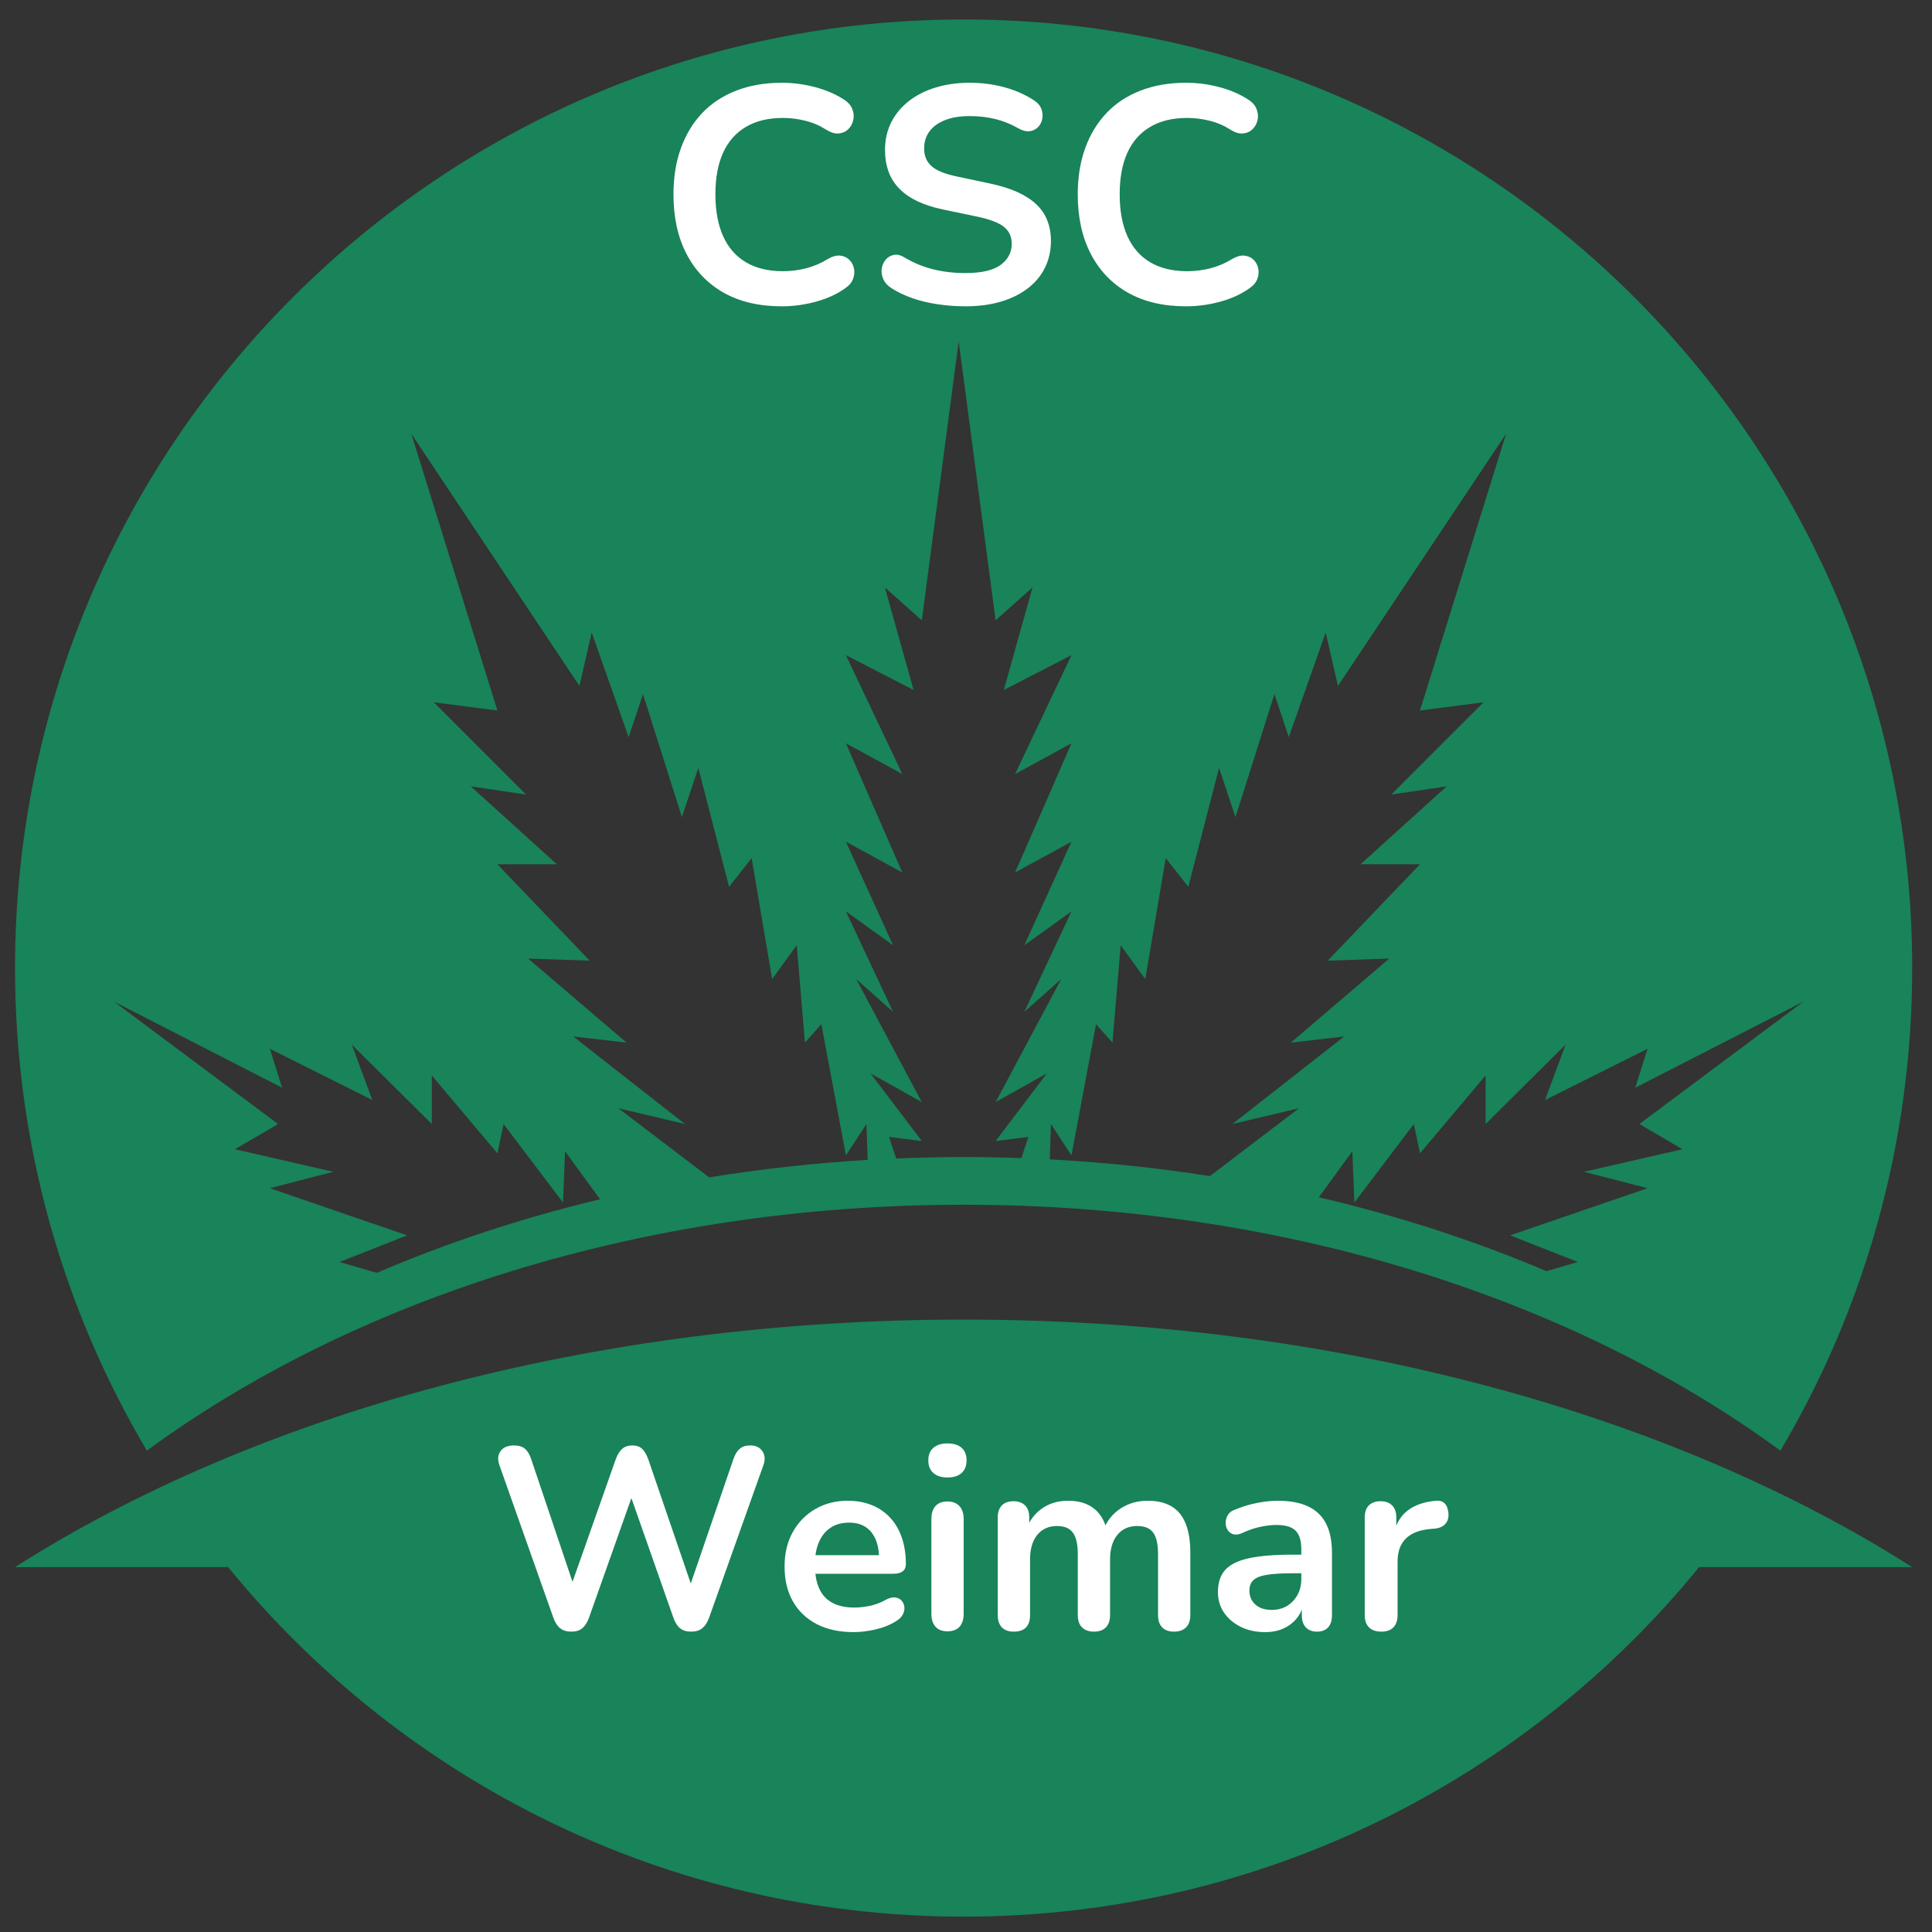 <svg xmlns="http://www.w3.org/2000/svg" xmlns:xlink="http://www.w3.org/1999/xlink" width="500" viewBox="0 0 375 375" height="500" preserveAspectRatio="xMidYMid meet"><rect x="0" y="0" width="375" height="375" fill="#333333" stroke="none"/><defs><g></g><clipPath id="315158f174"><path d="M 2.918 3.773 L 371.16 3.773 L 371.16 281.707 L 2.918 281.707 Z M 2.918 3.773 " clip-rule="nonzero"></path></clipPath><clipPath id="276eb27b2e"><path d="M 2.918 256.082 L 371.16 256.082 L 371.16 372.016 L 2.918 372.016 Z M 2.918 256.082 " clip-rule="nonzero"></path></clipPath></defs><g clip-path="url(#315158f174)"><path fill="#19835a" d="M 52.375 203.57 L 72.273 213.516 L 68.293 202.773 L 83.812 218.172 L 83.812 208.742 L 96.547 223.863 L 97.738 218.172 L 109.281 233.414 L 109.68 223.465 L 116.465 232.777 C 101.207 236.434 86.695 241.246 73.137 247.062 L 65.906 244.953 L 79.035 239.781 L 52.375 230.629 L 64.711 227.445 L 45.609 223.066 L 53.969 218.172 L 22.133 194.414 L 54.766 211.129 Z M 112.465 133.133 L 114.852 122.789 L 122.016 143.082 L 124.801 134.727 L 132.359 158.602 L 135.543 149.051 L 141.512 172.133 L 145.891 166.562 L 149.871 190.039 L 154.645 183.473 L 156.238 202.375 L 159.422 198.793 L 164.195 224.262 L 168.176 218.172 L 168.41 225.137 C 157.934 225.762 147.664 226.902 137.652 228.527 L 120.023 215.109 L 132.957 218.172 L 111.27 201.18 L 121.617 202.375 L 102.516 186.059 L 114.453 186.457 L 96.547 167.754 L 108.086 167.754 L 91.375 152.633 L 102.117 154.223 L 84.211 136.316 L 96.547 137.91 L 79.832 84.188 Z M 164.195 163.379 L 175.141 169.348 L 164.195 144.277 L 175.141 150.246 L 164.195 127.164 L 177.328 133.93 L 171.758 114.031 L 178.922 120.402 L 186.082 66.281 L 193.246 120.402 L 200.406 114.031 L 194.836 133.93 L 207.969 127.164 L 197.027 150.246 L 207.969 144.277 L 197.027 169.348 L 207.969 163.379 L 198.816 183.473 L 207.969 176.906 L 198.816 196.406 L 205.98 190.039 L 193.246 213.914 L 203.191 208.344 L 193.246 221.477 L 199.613 220.68 L 198.242 224.785 C 194.531 224.652 190.797 224.582 187.039 224.582 C 182.641 224.582 178.277 224.68 173.945 224.859 L 172.551 220.68 L 178.922 221.477 L 168.969 208.344 L 178.922 213.914 L 166.188 190.039 L 173.348 196.406 L 164.195 176.906 L 173.348 183.473 Z M 215.926 202.375 L 217.52 183.473 L 222.293 190.039 L 226.273 166.562 L 230.652 172.133 L 236.621 149.051 L 239.805 158.602 L 247.367 134.727 L 250.148 143.082 L 257.312 122.789 L 259.699 133.133 L 292.332 84.188 L 275.617 137.91 L 287.953 136.316 L 270.047 154.223 L 280.793 152.633 L 264.078 167.754 L 275.617 167.754 L 257.711 186.457 L 269.648 186.059 L 250.547 202.375 L 260.895 201.18 L 239.207 218.172 L 252.141 215.109 L 234.84 228.277 C 224.723 226.691 214.344 225.594 203.758 225.031 L 203.988 218.172 L 207.969 224.262 L 212.742 198.793 Z M 319.789 203.57 L 317.402 211.129 L 350.031 194.414 L 318.199 218.172 L 326.555 223.066 L 307.453 227.445 L 319.789 230.629 L 293.125 239.781 L 306.258 244.953 L 300.164 246.73 C 286.344 240.859 271.547 236.023 255.984 232.391 L 262.484 223.465 L 262.887 233.414 L 274.426 218.172 L 275.617 223.863 L 288.352 208.742 L 288.352 218.172 L 303.871 202.773 L 299.891 213.516 Z M 187.039 233.84 C 249.258 233.84 305.461 252.141 345.574 281.574 C 361.824 254.129 371.156 222.105 371.156 187.898 C 371.156 86.211 288.727 3.777 187.039 3.777 C 85.352 3.777 2.918 86.211 2.918 187.898 C 2.918 222.105 12.254 254.129 28.508 281.57 C 68.617 252.141 124.82 233.84 187.039 233.84 " fill-opacity="1" fill-rule="nonzero"></path></g><g clip-path="url(#276eb27b2e)"><path fill="#19835a" d="M 187.039 256.129 C 114.715 256.129 49.41 274.559 2.918 304.18 L 44.281 304.18 C 78.043 345.578 129.453 372.02 187.039 372.02 C 244.625 372.02 296.035 345.578 329.797 304.18 L 371.156 304.18 C 324.668 274.559 259.363 256.129 187.039 256.129 " fill-opacity="1" fill-rule="nonzero"></path></g><g fill="#ffffff" fill-opacity="1"><g transform="translate(127.485, 58.861)"><g><path d="M 24.25 0.594 C 19.852 0.594 16.086 -0.289 12.953 -2.062 C 9.828 -3.844 7.426 -6.359 5.75 -9.609 C 4.07 -12.859 3.234 -16.695 3.234 -21.125 C 3.234 -24.438 3.711 -27.422 4.672 -30.078 C 5.629 -32.734 7.004 -35.008 8.797 -36.906 C 10.598 -38.801 12.801 -40.254 15.406 -41.266 C 18.02 -42.285 20.969 -42.797 24.25 -42.797 C 26.438 -42.797 28.586 -42.516 30.703 -41.953 C 32.816 -41.398 34.676 -40.602 36.281 -39.562 C 37.113 -39.039 37.672 -38.41 37.953 -37.672 C 38.234 -36.941 38.289 -36.227 38.125 -35.531 C 37.969 -34.832 37.641 -34.242 37.141 -33.766 C 36.641 -33.285 36.02 -33.016 35.281 -32.953 C 34.539 -32.891 33.734 -33.141 32.859 -33.703 C 31.617 -34.492 30.281 -35.066 28.844 -35.422 C 27.414 -35.785 25.961 -35.969 24.484 -35.969 C 21.648 -35.969 19.254 -35.391 17.297 -34.234 C 15.336 -33.078 13.859 -31.398 12.859 -29.203 C 11.867 -27.016 11.375 -24.32 11.375 -21.125 C 11.375 -17.977 11.867 -15.285 12.859 -13.047 C 13.859 -10.816 15.336 -9.117 17.297 -7.953 C 19.254 -6.797 21.648 -6.219 24.484 -6.219 C 25.992 -6.219 27.488 -6.406 28.969 -6.781 C 30.445 -7.164 31.844 -7.758 33.156 -8.562 C 34.039 -9.082 34.832 -9.312 35.531 -9.25 C 36.227 -9.188 36.816 -8.938 37.297 -8.5 C 37.773 -8.062 38.094 -7.508 38.25 -6.844 C 38.406 -6.188 38.363 -5.508 38.125 -4.812 C 37.883 -4.113 37.406 -3.508 36.688 -3 C 35.094 -1.832 33.188 -0.941 30.969 -0.328 C 28.758 0.285 26.52 0.594 24.25 0.594 Z M 24.25 0.594 "></path></g></g></g><g fill="#ffffff" fill-opacity="1"><g transform="translate(168.187, 58.861)"><g><path d="M 19.156 0.594 C 17.395 0.594 15.633 0.461 13.875 0.203 C 12.125 -0.047 10.469 -0.441 8.906 -0.984 C 7.352 -1.523 5.961 -2.195 4.734 -3 C 4.016 -3.477 3.516 -4.055 3.234 -4.734 C 2.953 -5.41 2.859 -6.078 2.953 -6.734 C 3.055 -7.391 3.316 -7.969 3.734 -8.469 C 4.16 -8.969 4.691 -9.273 5.328 -9.391 C 5.961 -9.516 6.66 -9.336 7.422 -8.859 C 9.18 -7.816 11.035 -7.055 12.984 -6.578 C 14.941 -6.098 17 -5.859 19.156 -5.859 C 22.312 -5.859 24.602 -6.383 26.031 -7.438 C 27.469 -8.5 28.188 -9.867 28.188 -11.547 C 28.188 -12.941 27.676 -14.039 26.656 -14.844 C 25.645 -15.645 23.898 -16.305 21.422 -16.828 L 14.844 -18.203 C 11.051 -18.992 8.227 -20.336 6.375 -22.234 C 4.52 -24.129 3.594 -26.633 3.594 -29.75 C 3.594 -31.707 3.988 -33.484 4.781 -35.078 C 5.582 -36.672 6.711 -38.047 8.172 -39.203 C 9.629 -40.359 11.363 -41.242 13.375 -41.859 C 15.395 -42.484 17.617 -42.797 20.047 -42.797 C 22.441 -42.797 24.719 -42.492 26.875 -41.891 C 29.031 -41.297 30.969 -40.422 32.688 -39.266 C 33.32 -38.828 33.75 -38.285 33.969 -37.641 C 34.188 -37.004 34.234 -36.379 34.109 -35.766 C 33.992 -35.148 33.719 -34.617 33.281 -34.172 C 32.844 -33.734 32.289 -33.473 31.625 -33.391 C 30.969 -33.316 30.223 -33.52 29.391 -34 C 27.91 -34.832 26.41 -35.426 24.891 -35.781 C 23.379 -36.145 21.75 -36.328 20 -36.328 C 18.156 -36.328 16.57 -36.066 15.25 -35.547 C 13.938 -35.035 12.93 -34.312 12.234 -33.375 C 11.535 -32.438 11.188 -31.328 11.188 -30.047 C 11.188 -28.609 11.664 -27.461 12.625 -26.609 C 13.582 -25.754 15.219 -25.086 17.531 -24.609 L 24.062 -23.219 C 28.008 -22.383 30.953 -21.066 32.891 -19.266 C 34.828 -17.473 35.797 -15.082 35.797 -12.094 C 35.797 -10.176 35.406 -8.438 34.625 -6.875 C 33.852 -5.32 32.738 -3.988 31.281 -2.875 C 29.82 -1.758 28.07 -0.898 26.031 -0.297 C 24 0.297 21.707 0.594 19.156 0.594 Z M 19.156 0.594 "></path></g></g></g><g fill="#ffffff" fill-opacity="1"><g transform="translate(205.956, 58.861)"><g><path d="M 24.25 0.594 C 19.852 0.594 16.086 -0.289 12.953 -2.062 C 9.828 -3.844 7.426 -6.359 5.75 -9.609 C 4.07 -12.859 3.234 -16.695 3.234 -21.125 C 3.234 -24.438 3.711 -27.422 4.672 -30.078 C 5.629 -32.734 7.004 -35.008 8.797 -36.906 C 10.598 -38.801 12.801 -40.254 15.406 -41.266 C 18.02 -42.285 20.969 -42.797 24.25 -42.797 C 26.438 -42.797 28.586 -42.516 30.703 -41.953 C 32.816 -41.398 34.676 -40.602 36.281 -39.562 C 37.113 -39.039 37.672 -38.41 37.953 -37.672 C 38.234 -36.941 38.289 -36.227 38.125 -35.531 C 37.969 -34.832 37.641 -34.242 37.141 -33.766 C 36.641 -33.285 36.02 -33.016 35.281 -32.953 C 34.539 -32.891 33.734 -33.141 32.859 -33.703 C 31.617 -34.492 30.281 -35.066 28.844 -35.422 C 27.414 -35.785 25.961 -35.969 24.484 -35.969 C 21.648 -35.969 19.254 -35.391 17.297 -34.234 C 15.336 -33.078 13.859 -31.398 12.859 -29.203 C 11.867 -27.016 11.375 -24.32 11.375 -21.125 C 11.375 -17.977 11.867 -15.285 12.859 -13.047 C 13.859 -10.816 15.336 -9.117 17.297 -7.953 C 19.254 -6.797 21.648 -6.219 24.484 -6.219 C 25.992 -6.219 27.488 -6.406 28.969 -6.781 C 30.445 -7.164 31.844 -7.758 33.156 -8.562 C 34.039 -9.082 34.832 -9.312 35.531 -9.25 C 36.227 -9.188 36.816 -8.938 37.297 -8.5 C 37.773 -8.062 38.094 -7.508 38.25 -6.844 C 38.406 -6.188 38.363 -5.508 38.125 -4.812 C 37.883 -4.113 37.406 -3.508 36.688 -3 C 35.094 -1.832 33.188 -0.941 30.969 -0.328 C 28.758 0.285 26.52 0.594 24.25 0.594 Z M 24.25 0.594 "></path></g></g></g><g fill="#ffffff" fill-opacity="1"><g transform="translate(94.619, 316.293)"><g><path d="M 16.281 0.406 C 15.383 0.406 14.66 0.188 14.109 -0.25 C 13.555 -0.688 13.113 -1.375 12.781 -2.312 L 2.312 -31.922 C 1.938 -32.984 2.008 -33.883 2.531 -34.625 C 3.051 -35.363 3.926 -35.734 5.156 -35.734 C 6.062 -35.734 6.766 -35.52 7.266 -35.094 C 7.766 -34.676 8.164 -34.02 8.469 -33.125 L 17.484 -6.359 L 15.484 -6.359 L 24.906 -33.078 C 25.238 -33.973 25.656 -34.641 26.156 -35.078 C 26.656 -35.516 27.305 -35.734 28.109 -35.734 C 28.91 -35.734 29.547 -35.516 30.016 -35.078 C 30.484 -34.641 30.883 -33.953 31.219 -33.016 L 40.344 -6.359 L 38.578 -6.359 L 47.75 -33.125 C 48.051 -33.988 48.453 -34.641 48.953 -35.078 C 49.453 -35.516 50.141 -35.734 51.016 -35.734 C 52.078 -35.734 52.859 -35.363 53.359 -34.625 C 53.867 -33.883 53.938 -32.984 53.562 -31.922 L 43 -2.25 C 42.664 -1.352 42.227 -0.688 41.688 -0.25 C 41.156 0.188 40.438 0.406 39.531 0.406 C 38.633 0.406 37.914 0.188 37.375 -0.25 C 36.844 -0.688 36.41 -1.375 36.078 -2.312 L 27.359 -27.156 L 28.516 -27.156 L 19.688 -2.25 C 19.352 -1.352 18.926 -0.688 18.406 -0.25 C 17.895 0.188 17.188 0.406 16.281 0.406 Z M 16.281 0.406 "></path></g></g></g><g fill="#ffffff" fill-opacity="1"><g transform="translate(150.378, 316.293)"><g><path d="M 15.328 0.5 C 12.555 0.5 10.164 -0.016 8.156 -1.047 C 6.156 -2.086 4.613 -3.555 3.531 -5.453 C 2.445 -7.359 1.906 -9.617 1.906 -12.234 C 1.906 -14.766 2.43 -16.984 3.484 -18.891 C 4.535 -20.797 5.988 -22.289 7.844 -23.375 C 9.695 -24.457 11.812 -25 14.188 -25 C 15.914 -25 17.473 -24.711 18.859 -24.141 C 20.254 -23.578 21.441 -22.758 22.422 -21.688 C 23.41 -20.625 24.16 -19.332 24.672 -17.812 C 25.191 -16.289 25.453 -14.578 25.453 -12.672 C 25.453 -12.078 25.242 -11.617 24.828 -11.297 C 24.41 -10.984 23.816 -10.828 23.047 -10.828 L 6.969 -10.828 L 6.969 -14.438 L 21.047 -14.438 L 20.25 -13.688 C 20.25 -15.219 20.02 -16.5 19.562 -17.531 C 19.113 -18.57 18.461 -19.367 17.609 -19.922 C 16.754 -20.473 15.695 -20.75 14.438 -20.75 C 13.031 -20.75 11.832 -20.422 10.844 -19.766 C 9.863 -19.117 9.113 -18.203 8.594 -17.016 C 8.07 -15.828 7.812 -14.414 7.812 -12.781 L 7.812 -12.422 C 7.812 -9.68 8.453 -7.633 9.734 -6.281 C 11.023 -4.938 12.926 -4.266 15.438 -4.266 C 16.301 -4.266 17.273 -4.367 18.359 -4.578 C 19.453 -4.797 20.484 -5.176 21.453 -5.719 C 22.148 -6.113 22.766 -6.285 23.297 -6.234 C 23.836 -6.18 24.266 -5.988 24.578 -5.656 C 24.898 -5.32 25.094 -4.91 25.156 -4.422 C 25.219 -3.941 25.125 -3.453 24.875 -2.953 C 24.625 -2.453 24.195 -2.02 23.594 -1.656 C 22.426 -0.914 21.082 -0.367 19.562 -0.016 C 18.039 0.328 16.629 0.5 15.328 0.5 Z M 15.328 0.5 "></path></g></g></g><g fill="#ffffff" fill-opacity="1"><g transform="translate(177.531, 316.293)"><g><path d="M 6.359 0.344 C 5.359 0.344 4.586 0.047 4.047 -0.547 C 3.516 -1.148 3.25 -1.988 3.25 -3.062 L 3.25 -21.453 C 3.25 -22.547 3.516 -23.383 4.047 -23.969 C 4.586 -24.562 5.359 -24.859 6.359 -24.859 C 7.359 -24.859 8.133 -24.562 8.688 -23.969 C 9.238 -23.383 9.516 -22.547 9.516 -21.453 L 9.516 -3.062 C 9.516 -1.988 9.25 -1.148 8.719 -0.547 C 8.188 0.047 7.398 0.344 6.359 0.344 Z M 6.359 -29.516 C 5.191 -29.516 4.281 -29.805 3.625 -30.391 C 2.977 -30.973 2.656 -31.785 2.656 -32.828 C 2.656 -33.891 2.977 -34.703 3.625 -35.266 C 4.281 -35.836 5.191 -36.125 6.359 -36.125 C 7.566 -36.125 8.488 -35.836 9.125 -35.266 C 9.758 -34.703 10.078 -33.891 10.078 -32.828 C 10.078 -31.785 9.758 -30.973 9.125 -30.391 C 8.488 -29.805 7.566 -29.516 6.359 -29.516 Z M 6.359 -29.516 "></path></g></g></g><g fill="#ffffff" fill-opacity="1"><g transform="translate(190.306, 316.293)"><g><path d="M 6.469 0.406 C 5.457 0.406 4.688 0.129 4.156 -0.422 C 3.625 -0.973 3.359 -1.77 3.359 -2.812 L 3.359 -21.75 C 3.359 -22.781 3.625 -23.562 4.156 -24.094 C 4.688 -24.633 5.438 -24.906 6.406 -24.906 C 7.375 -24.906 8.125 -24.633 8.656 -24.094 C 9.195 -23.562 9.469 -22.781 9.469 -21.75 L 9.469 -18.094 L 8.922 -19.594 C 9.586 -21.258 10.617 -22.578 12.016 -23.547 C 13.422 -24.516 15.094 -25 17.031 -25 C 19.008 -25 20.629 -24.531 21.891 -23.594 C 23.16 -22.664 24.047 -21.234 24.547 -19.297 L 23.859 -19.297 C 24.523 -21.066 25.625 -22.457 27.156 -23.469 C 28.695 -24.488 30.469 -25 32.469 -25 C 34.344 -25 35.891 -24.629 37.109 -23.891 C 38.328 -23.16 39.234 -22.051 39.828 -20.562 C 40.43 -19.082 40.734 -17.207 40.734 -14.938 L 40.734 -2.812 C 40.734 -1.77 40.457 -0.973 39.906 -0.422 C 39.352 0.129 38.578 0.406 37.578 0.406 C 36.578 0.406 35.805 0.129 35.266 -0.422 C 34.734 -0.973 34.469 -1.77 34.469 -2.812 L 34.469 -14.688 C 34.469 -16.551 34.16 -17.914 33.547 -18.781 C 32.93 -19.656 31.891 -20.094 30.422 -20.094 C 28.785 -20.094 27.5 -19.516 26.562 -18.359 C 25.625 -17.211 25.156 -15.617 25.156 -13.578 L 25.156 -2.812 C 25.156 -1.77 24.883 -0.973 24.344 -0.422 C 23.812 0.129 23.047 0.406 22.047 0.406 C 21.047 0.406 20.27 0.129 19.719 -0.422 C 19.164 -0.973 18.891 -1.77 18.891 -2.812 L 18.891 -14.688 C 18.891 -16.551 18.578 -17.914 17.953 -18.781 C 17.336 -19.656 16.312 -20.094 14.875 -20.094 C 13.238 -20.094 11.953 -19.516 11.016 -18.359 C 10.086 -17.211 9.625 -15.617 9.625 -13.578 L 9.625 -2.812 C 9.625 -0.664 8.57 0.406 6.469 0.406 Z M 6.469 0.406 "></path></g></g></g><g fill="#ffffff" fill-opacity="1"><g transform="translate(234.241, 316.293)"><g><path d="M 11.328 0.5 C 9.555 0.5 7.977 0.16 6.594 -0.516 C 5.207 -1.203 4.117 -2.129 3.328 -3.297 C 2.547 -4.473 2.156 -5.797 2.156 -7.266 C 2.156 -9.066 2.617 -10.492 3.547 -11.547 C 4.484 -12.598 6.004 -13.359 8.109 -13.828 C 10.223 -14.297 13.051 -14.531 16.594 -14.531 L 19.094 -14.531 L 19.094 -10.922 L 16.641 -10.922 C 14.566 -10.922 12.91 -10.82 11.672 -10.625 C 10.441 -10.426 9.566 -10.082 9.047 -9.594 C 8.523 -9.113 8.266 -8.438 8.266 -7.562 C 8.266 -6.457 8.648 -5.555 9.422 -4.859 C 10.191 -4.16 11.258 -3.812 12.625 -3.812 C 13.727 -3.812 14.707 -4.066 15.562 -4.578 C 16.414 -5.098 17.094 -5.805 17.594 -6.703 C 18.094 -7.609 18.344 -8.648 18.344 -9.828 L 18.344 -15.578 C 18.344 -17.254 17.973 -18.457 17.234 -19.188 C 16.504 -19.926 15.27 -20.297 13.531 -20.297 C 12.562 -20.297 11.516 -20.176 10.391 -19.938 C 9.273 -19.707 8.098 -19.305 6.859 -18.734 C 6.223 -18.441 5.66 -18.359 5.172 -18.484 C 4.691 -18.617 4.316 -18.895 4.047 -19.312 C 3.785 -19.727 3.656 -20.188 3.656 -20.688 C 3.656 -21.195 3.785 -21.691 4.047 -22.172 C 4.316 -22.66 4.77 -23.02 5.406 -23.25 C 6.945 -23.883 8.426 -24.332 9.844 -24.594 C 11.258 -24.863 12.555 -25 13.734 -25 C 16.141 -25 18.117 -24.629 19.672 -23.891 C 21.223 -23.16 22.379 -22.051 23.141 -20.562 C 23.91 -19.082 24.297 -17.172 24.297 -14.828 L 24.297 -2.812 C 24.297 -1.77 24.047 -0.973 23.547 -0.422 C 23.047 0.129 22.328 0.406 21.391 0.406 C 20.461 0.406 19.738 0.129 19.219 -0.422 C 18.695 -0.973 18.438 -1.77 18.438 -2.812 L 18.438 -5.219 L 18.844 -5.219 C 18.602 -4.039 18.141 -3.023 17.453 -2.172 C 16.773 -1.328 15.914 -0.672 14.875 -0.203 C 13.844 0.266 12.66 0.5 11.328 0.5 Z M 11.328 0.5 "></path></g></g></g><g fill="#ffffff" fill-opacity="1"><g transform="translate(261.645, 316.293)"><g><path d="M 6.469 0.406 C 5.426 0.406 4.629 0.129 4.078 -0.422 C 3.523 -0.973 3.25 -1.77 3.25 -2.812 L 3.25 -21.75 C 3.25 -22.781 3.516 -23.562 4.047 -24.094 C 4.586 -24.633 5.344 -24.906 6.312 -24.906 C 7.281 -24.906 8.031 -24.633 8.562 -24.094 C 9.102 -23.562 9.375 -22.781 9.375 -21.75 L 9.375 -18.594 L 8.875 -18.594 C 9.344 -20.594 10.258 -22.109 11.625 -23.141 C 13 -24.18 14.82 -24.801 17.094 -25 C 17.789 -25.07 18.348 -24.898 18.766 -24.484 C 19.18 -24.066 19.426 -23.422 19.5 -22.547 C 19.562 -21.711 19.363 -21.035 18.906 -20.516 C 18.457 -20.004 17.785 -19.695 16.891 -19.594 L 15.781 -19.5 C 13.75 -19.289 12.211 -18.66 11.172 -17.609 C 10.141 -16.555 9.625 -15.078 9.625 -13.172 L 9.625 -2.812 C 9.625 -1.77 9.352 -0.973 8.812 -0.422 C 8.281 0.129 7.5 0.406 6.469 0.406 Z M 6.469 0.406 "></path></g></g></g></svg>
